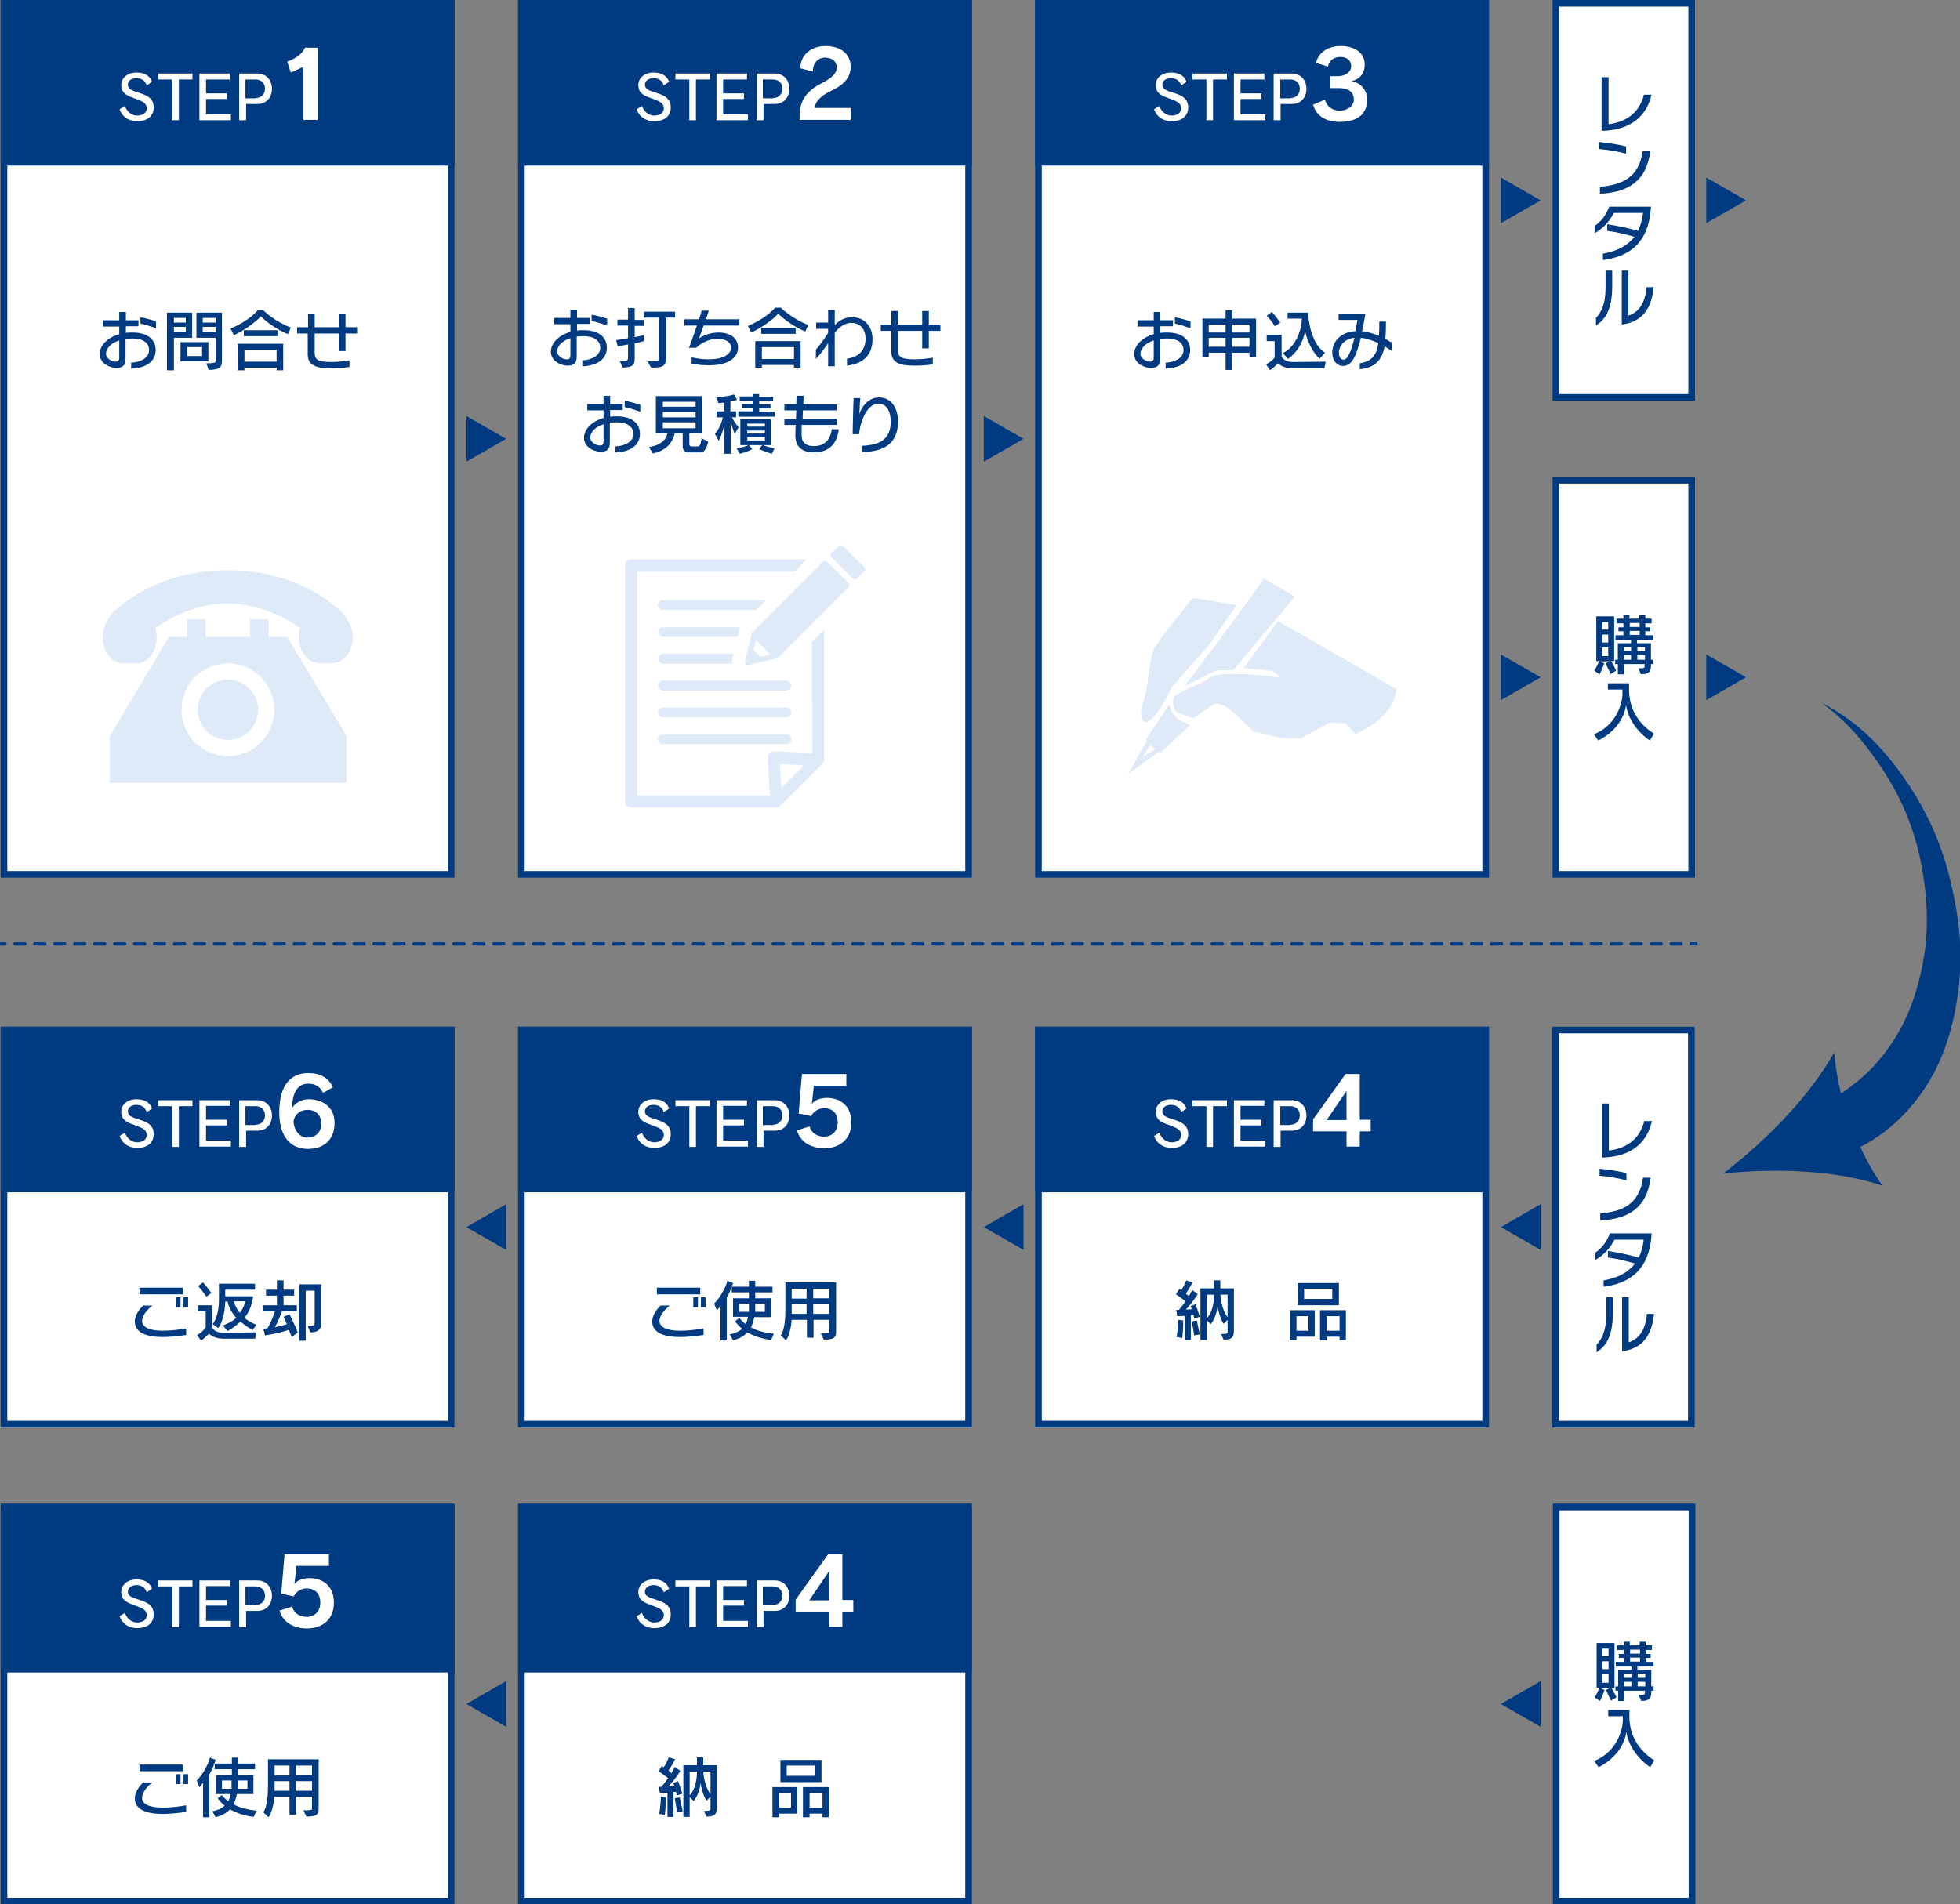<?xml version="1.0" encoding="utf-8"?>
<!-- Generator: Adobe Illustrator 24.1.2, SVG Export Plug-In . SVG Version: 6.00 Build 0)  -->
<svg version="1.1" id="レイヤー_1" xmlns="http://www.w3.org/2000/svg" xmlns:xlink="http://www.w3.org/1999/xlink" x="0px"
	 y="0px" width="591.7px" height="575px" viewBox="0 0 591.7 575" style="enable-background:new 0 0 591.7 575;"
	 xml:space="preserve">
<rect x="0" y="0" width="591.7" height="575" fill="#808080" stroke="none"/>
<style type="text/css">
	.st0{fill:none;}
	.st1{fill:#003B82;}
	.st2{fill:#FFFFFF;}
	.st3{enable-background:new    ;}
	.st4{fill:#DEEAF7;}
	.st5{fill:none;stroke:#003B82;stroke-linecap:round;stroke-linejoin:round;}
	.st6{fill:none;stroke:#003B82;stroke-linecap:round;stroke-linejoin:round;stroke-dasharray:3.012,3.012;}
	.st7{fill-rule:evenodd;clip-rule:evenodd;fill:#003B82;}
</style>
<rect x="-585" y="-4290" class="st0" width="1400" height="4929.4"/>
<g>
	<g>
		<polygon class="st1" points="152.8,132.5 140.8,125.6 140.8,139.4 		"/>
	</g>
	<g>
		<polygon class="st1" points="309,132.5 297,125.6 297,139.4 		"/>
	</g>
	<g>
		<polygon class="st1" points="465.1,60.5 453.1,53.6 453.1,67.4 		"/>
	</g>
	<g>
		<polygon class="st1" points="465.1,204.5 453.1,197.6 453.1,211.4 		"/>
	</g>
	<g>
		<polygon class="st1" points="453.1,370.5 465.1,363.6 465.1,377.4 		"/>
	</g>
	<g>
		<polygon class="st1" points="453.1,514.5 465.1,507.6 465.1,521.4 		"/>
	</g>
	<g>
		<polygon class="st1" points="527.1,60.5 515.1,53.6 515.1,67.4 		"/>
	</g>
	<g>
		<polygon class="st1" points="527.1,204.5 515.1,197.6 515.1,211.4 		"/>
	</g>
	<g>
		<rect x="469.7" y="1" class="st2" width="41" height="119"/>
		<path class="st1" d="M509.7,2v117h-39V2H509.7 M511.7,0h-43v121h43V0L511.7,0z"/>
	</g>
	<g>
		<rect x="469.7" y="145" class="st2" width="41" height="119"/>
		<path class="st1" d="M509.7,146v117h-39V146H509.7 M511.7,144h-43v121h43V144L511.7,144z"/>
	</g>
	<g class="st3">
		<path class="st1" d="M498.6,28.5c-1.4,6.1-5.7,10.6-14.5,11h-0.6V23.3h2.1v14.2c5.6-0.7,9.3-3.6,10.7-8.9H498.6z"/>
		<path class="st1" d="M490.9,46.4c-2.6-0.7-5.6-1.2-8.1-1.4v-2.1c2.5,0.2,5.6,0.7,8.1,1.3V46.4z M498.2,45.6
			c-1.1,9.1-6.7,12.5-15.2,12.9v-2.1c6.8-0.6,11.8-2.8,12.9-10.8H498.2z"/>
		<path class="st1" d="M483.9,76.6c4.6-0.8,7.6-2.6,9.5-5.1c-2.8-0.8-5.7-1.5-8.2-1.8v-2c3.1,0.5,6.2,1.1,9.3,2
			c0.8-1.6,1.3-3.4,1.5-5.4h-8.8c-1.2,2.4-3.3,4.8-5.8,6.1v-2.2c1.8-1.1,3.5-3.3,4.4-5.8h12.6v0.2c-0.5,8.1-4,14.6-14.5,15.9V76.6z"
			/>
		<path class="st1" d="M481.9,95.9c1.2-1.4,2.8-3.4,2.8-9.3v-4.9h2v4.8c0,7.3-2.3,10.1-4.9,11.8V95.9z M489.6,81.7h2v13.6
			c3.4-1.1,5.1-4.2,5.5-8.6h2.1c-0.6,6.6-3.5,10.5-9.6,11.3V81.7z"/>
	</g>
	<g class="st3">
		<path class="st1" d="M486.2,203.5c-0.7-1.7-1.5-3.2-1.5-3.2l1.2-0.6H483l1.3,0.6c0,0-0.7,2-1.4,3.3l-1.6-1.1
			c0.7-1.1,1.3-2.4,1.4-2.9h-0.8v-13.5h5.4v13.5h-1c0.3,0.4,0.9,1.4,1.6,2.9L486.2,203.5z M485.5,187.8h-1.9v2.3h1.9V187.8z
			 M485.5,191.6h-1.9v2.4h1.9V191.6z M485.5,195.5h-1.9v2.6h1.9V195.5z M498.4,200.5v0.6c0,2.4-1.5,2.4-3,2.5l-0.8-1.8h0.4
			c1.4,0,1.5-0.2,1.5-0.7v-0.6h-6.3v3.1h-1.8v-3.1h-0.8v-1.3h0.8v-5h4v-1h-4.7v-1.4h2.4v-1.2h-1.5v-1.2h1.5v-1.2H488v-1.4h2.1v-1.1
			h1.8v1.1h3v-1.1h1.8v1.1h1.9v1.4h-1.9v1.2h1.5v1.2h-1.5v1.2h2.4v1.4h-4.9v1h4.2v5h0.7v1.3H498.4z M492.4,195.4h-2.2v1.2h2.2V195.4
			z M492.4,197.8h-2.2v1.4h2.2V197.8z M495,188.1h-3v1.2h3V188.1z M495,190.5h-3v1.2h3V190.5z M496.6,195.4h-2.3v1.2h2.3V195.4z
			 M496.6,197.8h-2.3v1.4h2.3V197.8z"/>
		<path class="st1" d="M498.1,223.6c-3.5-2.3-6.7-6.5-7.2-10.7c-0.6,4.2-3.6,8.3-8.4,10.7l-1.3-1.9c7-2.8,8.6-9.7,8.6-12.2v-1.3
			h-4.4v-1.9h6.4v2.1c0,4.8,2.2,9.8,7.5,13.1L498.1,223.6z"/>
	</g>
	<g>
		<rect x="157.4" y="1" class="st2" width="135" height="263"/>
		<path class="st1" d="M291.4,2v261h-133V2H291.4 M293.4,0h-137v265h137V0L293.4,0z"/>
	</g>
	<g>
		<rect x="156.8" y="0.4" class="st1" width="136.1" height="49.1"/>
		<path class="st1" d="M292.5,0.9v48.3H157.2V0.9H292.5 M293.4,0h-137v50h137V0L293.4,0z"/>
	</g>
	<g>
		<g class="st3">
			<path class="st2" d="M195.9,29.4c-2.2-0.8-3.2-1.8-3.2-3.7c0-2.1,1.8-3.8,4.6-3.8c2.4,0,4,0.9,4.7,2.8l-1.6,1.1
				c-0.5-1.5-1.6-2.2-3.1-2.2c-1.7,0-2.6,0.9-2.6,2c0,0.9,0.6,1.5,2.1,2l2.1,0.7c2.3,0.8,3.6,1.9,3.6,4.1c0,2.6-1.8,4.2-5,4.2
				c-2.7,0-4.6-1.5-5.3-3.6l1.6-1c0.6,1.7,2,2.9,3.7,2.9c1.8,0,2.9-0.9,2.9-2.2c0-1.2-0.8-1.9-2.4-2.5L195.9,29.4z"/>
			<path class="st2" d="M208.1,36.2V24h-4.2v-1.8h10.4V24h-4.2v12.3H208.1z"/>
			<path class="st2" d="M216.3,36.2v-14h9.2V24h-7.2v4.2h6.3v1.7h-6.3v4.6h7.5v1.8H216.3z"/>
			<path class="st2" d="M228.4,36.2v-14h5.5c2.6,0,4.4,1.9,4.4,4.6s-1.7,4.6-4.4,4.6h-3.4v4.9H228.4z M233.4,29.6
				c1.5,0,2.8-1,2.8-2.8c0-1.8-1.2-2.8-2.9-2.8h-3v5.7H233.4z"/>
		</g>
		<g class="st3">
			<path class="st2" d="M241.4,36.2V34c0.3-4.3,3-7.1,6.7-8.9c3.3-1.7,4.5-3.1,4.5-4.7c0-1.8-1.3-3-3.6-3c-2,0-3.6,1.6-3.6,4.2
				l-3.8-1c0.1-4.1,3.3-6.7,7.6-6.7c4.8,0,7.6,2.6,7.6,6.2c0,3.1-1.7,5.4-6.2,7.5c-2.6,1.2-4.6,3.1-4.6,5h10.8v3.6H241.4z"/>
		</g>
	</g>
	<g>
		<g class="st3">
			<path class="st1" d="M175.8,108.8c2.6-0.1,5.4-1.3,5.4-3.8c0-2.2-1.9-3.5-5-3.5c-0.7,0-1.4,0.1-2.1,0.1v6.1
				c0,2.1-1.1,2.7-2.7,2.7c-2,0-5.1-1.3-5.1-4.2c0-2.4,2.1-4.9,5.9-6v-2.3h-4.9V96h4.9v-2.5h2V96h3.8v1.8h-3.8v2
				c0.6-0.1,1.3-0.1,2-0.1c4.9,0,7,2.4,7,5.3c0,3.7-3.4,5.5-7.4,5.6V108.8z M172.2,102.1c-2.5,0.8-4,2.4-4,4c0,1.5,1.8,2.4,2.9,2.4
				c0.5,0,1.1-0.1,1.1-1.2V102.1z M183.3,98.3c-1.4-0.5-3.3-1.1-4.7-1.4V95c1.6,0.3,3.4,0.8,4.7,1.2V98.3z"/>
			<path class="st1" d="M187.1,109c2.3,0,2.5-0.1,2.5-1.1V104c-1,0.2-2,0.4-3.1,0.6l-0.5-1.9c1.3-0.2,2.5-0.3,3.6-0.6v-3.8h-3.2
				v-1.8h3.2V93h2v3.6h2.8v1.8h-2.8v3.4c1.7-0.3,2.7-0.6,2.7-0.6v1.8c0,0-0.9,0.3-2.7,0.7v4.2c0,2.2-0.2,2.9-3.6,3.1L187.1,109z
				 M196.5,110.9l-1-1.8c3,0,3.4-0.1,3.4-0.7V95.9h-4.6v-1.8h9.5v1.8H201v12.6c0,2.1-1.1,2.5-4.2,2.5H196.5z"/>
			<path class="st1" d="M212.5,98.1c-0.7,1.9-1.3,3.7-1.5,4.1c1.3-0.9,3.4-1.8,5.9-1.8c3.7,0,5.9,1.8,5.9,4.5c0,3.5-3.5,5.4-8.7,5.4
				c-2,0-3.9-0.2-5.3-0.5v-1.9c1.5,0.3,3.1,0.6,5.2,0.6c3.7,0,6.7-1.2,6.7-3.6c0-1.5-1.5-2.6-4.1-2.6c-2.4,0-4.9,1.2-6.4,2.7H208
				c0.5-1.2,1.5-4.1,2.4-6.7h-3.8v-1.9h4.4c0.4-1.1,0.7-2.1,0.8-2.6h2.2l-0.9,2.6h10.1v1.9H212.5z"/>
			<path class="st1" d="M243.1,100.1c-3.7-1.5-7-4.2-8.2-5.4c-0.8,1.1-4.5,4.1-8.1,5.7l-1-2c5.8-2.4,8.2-5.5,8.2-5.5h1.7
				c0,0,3.4,3.4,8.3,5.2L243.1,100.1z M239.7,111v-0.8H230v0.8h-2v-8h13.7v8H239.7z M229.8,100.8V99h10.4v1.8H229.8z M239.7,104.8
				H230v3.6h9.7V104.8z"/>
			<path class="st1" d="M255.7,108.3c2.6-0.3,5.6-1.8,5.6-6.1c0-2.5-1.4-4.7-4.3-4.7c-2.1,0-3.8,1.4-5,3v10.1h-2v-7
				c-0.9,1.4-2.4,3.4-3.7,4.8v-2.8c1.1-1.3,2.5-3.1,3.7-5.1v-1.2h-3.6v-1.9h3.6v-3.8h2v4.6c0.9-1.1,2.7-2.4,5.2-2.4
				c4.3,0,6.2,3.3,6.2,6.6c0,5.7-4,7.6-7.7,8V108.3z"/>
			<path class="st1" d="M281.6,110c-1.7,0.3-3.4,0.4-5.7,0.4c-4.8,0-6.8-1.2-6.8-4.2v-6.3h-3.2v-1.9h3.2v-4.1h2v4.1h7.3v-4.1h2v4.1
				h3.5v1.9h-3.5v5.3h-2v-5.3h-7.3v5.8c0,2,0.8,2.8,4.9,2.8c2,0,3.9-0.2,5.6-0.5V110z"/>
		</g>
		<g class="st3">
			<path class="st1" d="M185.8,134.8c2.6-0.1,5.4-1.3,5.4-3.8c0-2.2-1.9-3.5-5-3.5c-0.7,0-1.4,0.1-2.1,0.1v6.1
				c0,2.1-1.1,2.7-2.7,2.7c-2,0-5.1-1.3-5.1-4.2c0-2.4,2.1-4.9,5.9-6v-2.3h-4.9V122h4.9v-2.5h2v2.5h3.8v1.8h-3.8v2
				c0.6-0.1,1.3-0.1,2-0.1c4.9,0,7,2.4,7,5.3c0,3.7-3.4,5.5-7.4,5.6V134.8z M182.2,128.1c-2.5,0.8-4,2.4-4,4c0,1.5,1.8,2.4,2.9,2.4
				c0.5,0,1.1-0.1,1.1-1.2V128.1z M193.3,124.3c-1.4-0.5-3.3-1.1-4.7-1.4V121c1.6,0.3,3.4,0.8,4.7,1.2V124.3z"/>
			<path class="st1" d="M207.9,136.6c0,0-1.8,0-1.8-1.8v-4h-2.4c-0.2,0.9-1.1,5-6.6,6.1l-1.2-1.9c4.3-0.7,5.3-2.8,5.6-4.2H198v-11.2
				H212v11.2h-3.9v3.3c0,0.6,0.6,0.7,0.7,0.7h1.6c0.6,0,1.1,0,1.4-2.5l2,1.1c-0.8,3.2-1.7,3.2-2.7,3.2H207.9z M210,121.3h-9.9v1.5
				h9.9V121.3z M210,124.4h-9.9v1.6h9.9V124.4z M210,127.5h-9.9v1.8h9.9V127.5z"/>
			<path class="st1" d="M218.7,137v-8.8c-0.3,1.3-0.9,3.2-1.7,4.9l-1.2-2.1c1.9-2.1,2.4-5,2.4-5h-1.9v-1.8h2.4v-2.7
				c-0.6,0.1-1.2,0.2-1.8,0.2l-0.7-1.7c3.8-0.3,5.4-0.9,5.4-0.9l0.9,1.6c0,0-1.1,0.4-2,0.5v3h1.7v1.8H221c0.9,1.9,2,3,2,3l-1.2,2
				c0,0-0.7-1.8-1.2-3.5v9.5H218.7z M233,137c-1.9-0.5-3.8-1.4-3.8-1.4l0.9-1.2h-4l1,1.2c0,0-1.5,0.9-3.8,1.4l-0.9-1.6
				c1.6-0.3,3.1-0.7,3.5-1h-2.4v-7.8h9.2v7.8h-2.3c0.5,0.3,2,0.7,3.4,1L233,137z M222.9,125.7v-1.5h4.3v-1h-3.2V122h3.2v-0.9h-3.9
				v-1.4h3.9V119h2v0.8h4.2v1.4h-4.2v0.9h3.4v1.2h-3.4v1h4.7v1.5H222.9z M230.9,127.9h-5.3v0.9h5.3V127.9z M230.9,130h-5.3v0.9h5.3
				V130z M230.9,132h-5.3v1h5.3V132z"/>
			<path class="st1" d="M242,128.4c0,1,0,2,0,2.6v0.4c0,2.7,1.9,3.3,3.7,3.3c3.7,0,5.1-2.5,5.4-5.1h2.1c-0.3,3.4-2.2,7-7.5,7
				c-3,0-5.6-1.3-5.6-5.1v-0.3l0.1-2.9h-3.4v-1.8h3.5l0.1-2.6h-3.6v-1.8h3.6c0-1.5,0.1-2.6,0.1-2.6h2.1c0,0,0,1.1-0.1,2.6h10.1v1.8
				h-10.2l-0.1,2.6h10.3v1.8H242z"/>
			<path class="st1" d="M260.1,134.6c5.6-0.2,8.8-2,8.8-7.3c0-2.4-0.8-5.4-3.7-5.4c-3.2,0-5.3,4.5-5.9,9.2h-1.9
				c0.1-3,0.1-7.2,0.3-10.9h2c-0.1,1.2-0.2,3.4-0.3,4.9c0.3-1.2,2.1-5.1,6-5.1c3.7,0,5.7,3.3,5.7,7.2c0,6.2-3.5,9.2-11,9.3V134.6z"
				/>
		</g>
	</g>
	<g>
		<path class="st4" d="M237.4,213.6h-37.3c-0.8,0-1.5,0.7-1.5,1.5s0.7,1.5,1.5,1.5h37.3c0.8,0,1.5-0.7,1.5-1.5
			C238.9,214.2,238.2,213.6,237.4,213.6z"/>
		<path class="st4" d="M245.2,227.4l-11.5-0.6c-0.5,0-1,0.2-1.4,0.5c-0.4,0.4-0.6,0.9-0.5,1.4l0.6,11.5h-40v-67.6h47.4l3.7-3.7h-53
			c-0.5,0-1,0.2-1.3,0.5s-0.5,0.8-0.5,1.3V242c0,0.5,0.2,1,0.5,1.3s0.8,0.5,1.3,0.5h43.8c0.2,0,0.5-0.1,0.7-0.1
			c0.1,0,0.2-0.1,0.3-0.2c0.1-0.1,0.2-0.1,0.3-0.2l12.7-12.7c0.1-0.1,0.1-0.2,0.2-0.3c0.1-0.1,0.1-0.2,0.2-0.3
			c0.1-0.2,0.1-0.5,0.1-0.7v-39.2l-3.7,3.7L245.2,227.4L245.2,227.4z M235.9,237.9l-0.4-7.2l7.2,0.4L235.9,237.9z"/>
		<path class="st4" d="M231.2,181.2h-31.1c-0.8,0-1.5,0.7-1.5,1.5s0.7,1.5,1.5,1.5h28.1L231.2,181.2z"/>
		<path class="st4" d="M198.7,190.8c0,0.8,0.7,1.5,1.5,1.5h22.5l0.4-1.8l0.1-0.4V190v-0.1v-0.1c0.1-0.2,0.1-0.3,0.2-0.4H200
			C199.3,189.3,198.7,190,198.7,190.8z"/>
		<path class="st4" d="M221.1,199l0.4-1.6h-21.3c-0.8,0-1.5,0.7-1.5,1.5s0.7,1.5,1.5,1.5H221c0-0.1,0-0.2,0-0.3
			C221,199.7,221,199.3,221.1,199L221.1,199z"/>
		<path class="st4" d="M237.4,221.7h-37.3c-0.8,0-1.5,0.7-1.5,1.5s0.7,1.5,1.5,1.5h37.3c0.8,0,1.5-0.7,1.5-1.5
			C238.9,222.3,238.2,221.7,237.4,221.7z"/>
		<path class="st4" d="M237.4,205.5h-37.3c-0.8,0-1.5,0.7-1.5,1.5s0.7,1.5,1.5,1.5h37.3c0.8,0,1.5-0.7,1.5-1.5
			S238.2,205.5,237.4,205.5z"/>
		<path class="st4" d="M249.6,169.6c-0.3-0.3-0.9-0.3-1.2,0l-21.3,21.3l0,0l-0.2,0.2v0.1v0.1l-2,8.5c-0.1,0.3,0,0.6,0.2,0.8
			s0.5,0.3,0.8,0.2l8.5-2h0.1h0.1l0.3-0.2l0,0l21.3-21.3c0.2-0.2,0.3-0.4,0.3-0.6c0-0.2-0.1-0.4-0.3-0.6L249.6,169.6z M229.6,198.3
			l-2.1-2.1l0.7-2.9l4.3,4.3L229.6,198.3z"/>
		<path class="st4" d="M261,171.3l-6.5-6.5c-0.3-0.3-0.9-0.3-1.2,0L251,167c-0.2,0.2-0.3,0.4-0.3,0.6c0,0.2,0.1,0.4,0.3,0.6l6.5,6.5
			c0.3,0.3,0.9,0.3,1.2,0l2.2-2.2c0.2-0.2,0.3-0.4,0.3-0.6S261.1,171.5,261,171.3z"/>
	</g>
	<g>
		<rect x="313.5" y="1" class="st2" width="135" height="263"/>
		<path class="st1" d="M447.5,2v261h-133V2H447.5 M449.5,0h-137v265h137V0L449.5,0z"/>
	</g>
	<g>
		<rect x="313" y="0.4" class="st1" width="136.1" height="49.1"/>
		<path class="st1" d="M448.7,0.9v48.3H313.4V0.9H448.7 M449.5,0h-137v50h137V0L449.5,0z"/>
	</g>
	<g>
		<g class="st3">
			<path class="st2" d="M352.1,29.4c-2.2-0.8-3.2-1.8-3.2-3.7c0-2.1,1.8-3.8,4.6-3.8c2.4,0,4,0.9,4.7,2.8l-1.6,1.1
				c-0.5-1.5-1.6-2.2-3.1-2.2c-1.7,0-2.6,0.9-2.6,2c0,0.9,0.6,1.5,2.1,2l2.1,0.7c2.3,0.8,3.6,1.9,3.6,4.1c0,2.6-1.8,4.2-5,4.2
				c-2.7,0-4.6-1.5-5.3-3.6l1.6-1c0.6,1.7,2,2.9,3.7,2.9c1.8,0,2.9-0.9,2.9-2.2c0-1.2-0.8-1.9-2.4-2.5L352.1,29.4z"/>
			<path class="st2" d="M364.2,36.2V24h-4.2v-1.8h10.4V24h-4.2v12.3H364.2z"/>
			<path class="st2" d="M372.5,36.2v-14h9.2V24h-7.2v4.2h6.3v1.7h-6.3v4.6h7.5v1.8H372.5z"/>
			<path class="st2" d="M384.5,36.2v-14h5.5c2.6,0,4.4,1.9,4.4,4.6s-1.7,4.6-4.4,4.6h-3.4v4.9H384.5z M389.6,29.6
				c1.5,0,2.8-1,2.8-2.8c0-1.8-1.2-2.8-2.9-2.8h-3v5.7H389.6z"/>
		</g>
		<g class="st3">
			<path class="st2" d="M401.5,26.6V23h2.4c2.2,0,4-1.2,4-3c0-1.8-1.3-2.8-3.2-2.8c-2.2,0-3.5,1.2-3.8,2.9l-3.6-1.1
				c0.6-2.7,3-5.1,7.5-5.1c4.5,0,7.2,2.3,7.2,5.6c0,2.7-1.6,4.5-4,5c2.4,0.4,4.7,2.2,4.7,5.7c0,4.1-2.7,6.6-8.3,6.6
				c-4.4,0-7.1-2-8-5.2l3.6-1.5c0.5,2.1,2.3,3.3,4.4,3.3c2.3,0,4.3-1.3,4.3-3.3c0-2.2-1.5-3.5-4.4-3.5H401.5z"/>
		</g>
	</g>
	<g>
		<g class="st3">
			<path class="st1" d="M351.9,109.5c2.6-0.1,5.4-1.3,5.4-3.8c0-2.2-1.9-3.5-5-3.5c-0.7,0-1.4,0.1-2.1,0.1v6.1
				c0,2.1-1.1,2.7-2.7,2.7c-2,0-5.1-1.3-5.1-4.2c0-2.4,2.1-4.9,5.9-6v-2.3h-4.9v-1.9h4.9v-2.5h2v2.5h3.8v1.8h-3.8v2
				c0.6-0.1,1.3-0.1,2-0.1c4.9,0,7,2.4,7,5.3c0,3.7-3.4,5.5-7.4,5.6V109.5z M348.3,102.8c-2.5,0.8-4,2.4-4,4c0,1.5,1.8,2.4,2.9,2.4
				c0.5,0,1.1-0.1,1.1-1.2V102.8z M359.4,99.1c-1.4-0.5-3.3-1.1-4.7-1.4v-1.9c1.6,0.3,3.4,0.8,4.7,1.2V99.1z"/>
			<path class="st1" d="M377.2,107.8v-1.3h-5.2v5.2h-2v-5.2h-5.1v1.3H363V96.2h7v-2.5h2v2.5h7.2v11.6H377.2z M370,98h-5.1v2.4h5.1
				V98z M370,102h-5.1v2.7h5.1V102z M377.2,98h-5.2v2.4h5.2V98z M377.2,102h-5.2v2.7h5.2V102z"/>
			<path class="st1" d="M390.2,111.2c-2,0-3.4-0.6-4.4-1.5c-0.5,0.5-1.3,1.3-2.4,2.1l-1.2-1.8c2.2-1.2,2.6-2.1,2.6-2.1V103h-2.4
				v-1.9h4.5v6.6c0.7,1,1.5,1.6,3.6,1.6l9.7-0.1l-0.4,2H390.2z M384.9,98.5c0,0-1.2-1.8-2.5-3.2l1.6-1.1c1.3,1.5,2.5,3.2,2.5,3.2
				L384.9,98.5z M398.4,108.3c-2.3-1.9-3.9-5.9-4.4-8.3c-0.6,3.5-2.7,6.7-5.2,8.4l-1.5-1.8c4.3-2.1,5.7-7.7,5.7-10.2v-0.2h-4.3v-1.8
				h6.2c0,0,0.2,8.9,5.1,12.1L398.4,108.3z"/>
			<path class="st1" d="M420.2,106c-0.6-0.4-1.3-0.9-2.2-1.4c-0.8,4-2.7,6.4-7.5,6.9v-1.8c3.7-0.6,5.1-2.5,5.6-6.1
				c-1.6-0.7-3.3-1.4-5.3-1.6l-0.2,0.9c-1.2,4.3-2.3,7.6-5.2,7.6c-1.5,0-3.2-1.3-3.2-4.1c0-3.3,2.6-6.2,7-6.4
				c0.2-1.1,0.4-2.2,0.6-3.4h-5.7v-1.9h8.1c-0.3,1.7-0.6,3.6-1,5.3c1.9,0.2,3.6,0.8,5.1,1.4c0.1-1.3,0.1-2.7,0.1-4.3h2
				c0,1.9,0,3.7-0.2,5.2c0.8,0.5,1.5,0.9,1.9,1.1V106z M404.2,106.5c0,1.4,0.7,2.1,1.4,2.1c1.1,0,2.1-1.8,3.3-6.6
				C406,102.2,404.2,104.4,404.2,106.5z"/>
		</g>
	</g>
	<path class="st4" d="M385.8,187.5l-10.3,14.2l8.7,0.9l2.6,2c0,0-17.9-2.5-21.6,0s-5.9,2.9-5.9,2.9l-4.9,2.7c0,0-1.2,4.2,1.5,5.1
		c2.7,1,4.4,1.7,4.4,1.7s5.6-4.2,6.4-4.4c0.7-0.2,2.7,0,5.4,2.2l6.4,6.1l8.6,2h5.6l8.8-4.7l4.7,0.2l2.9,3.2c0,0,11.5-4.2,12.5-13.5
		L385.8,187.5z M357.6,207.1c0,0,4.4-2.2,5.1-2.5c0.7-0.2,3.9-2.2,4.9-2.2s4.7,0,4.7,0l18.6-22.3l-9.3-5.4l-13,17.9L357.6,207.1z
		 M353.7,214.9l-0.7-2.2l-1,1.5l-6.1,9.1l0.3,0.4l-5.7,10.1l9.4-6.9l0.6,0.3l8.8-8.3l-3.7-1.7L353.7,214.9z M344.9,228.6l2.4-3.7
		l0.8,1l0.6,0.3L344.9,228.6z M347.6,217.1c3.2-2.9,6.1-9.6,6.1-9.6l11.5-13l8.1-11.8l-13.2-2.2c0,0-9.8,12-11.5,15
		c-1.7,2.9-2,12.7-3.4,16.2C343.7,215.2,344.4,220.1,347.6,217.1z"/>
	<g>
		<rect x="1.2" y="1" class="st2" width="135" height="263"/>
		<path class="st1" d="M135.2,2v261H2.2V2H135.2 M137.2,0H0.2v265h137V0L137.2,0z"/>
	</g>
	<g>
		<rect x="0.6" y="0.4" class="st1" width="136.1" height="49.1"/>
		<path class="st1" d="M136.3,0.9v48.3H1.1V0.9H136.3 M137.2,0H0.2v50h137V0L137.2,0z"/>
	</g>
	<g>
		<g class="st3">
			<path class="st1" d="M39.6,109.5c2.6-0.1,5.4-1.3,5.4-3.8c0-2.2-1.9-3.5-5-3.5c-0.7,0-1.4,0.1-2.1,0.1v6.1c0,2.1-1.1,2.7-2.7,2.7
				c-2,0-5.1-1.3-5.1-4.2c0-2.4,2.1-4.9,5.9-6v-2.3h-4.9v-1.9H36v-2.5h2v2.5h3.8v1.8H38v2c0.6-0.1,1.3-0.1,2-0.1c4.9,0,7,2.4,7,5.3
				c0,3.7-3.4,5.5-7.4,5.6V109.5z M36,102.8c-2.5,0.8-4,2.4-4,4c0,1.5,1.8,2.4,2.9,2.4c0.5,0,1.1-0.1,1.1-1.2V102.8z M47.1,99.1
				c-1.4-0.5-3.3-1.1-4.7-1.4v-1.9c1.6,0.3,3.4,0.8,4.7,1.2V99.1z"/>
			<path class="st1" d="M50.4,111.8V94.4H58v7.6h-5.5v9.8H50.4z M56.1,96h-3.6v1.4h3.6V96z M56.1,98.7h-3.6v1.6h3.6V98.7z
				 M54.5,109.1v-5.8h8.4v5.8H54.5z M61,104.8h-4.5v2.7H61V104.8z M62.3,109.7c2.7,0,2.8-0.2,2.8-0.9V102h-5.8v-7.6H67v14.2
				c0,2.3-0.4,3-4,3.1L62.3,109.7z M65.1,96h-3.9v1.4h3.9V96z M65.1,98.7h-3.9v1.6h3.9V98.7z"/>
			<path class="st1" d="M86.9,100.9c-3.7-1.5-7-4.2-8.2-5.4c-0.8,1.1-4.5,4.1-8.1,5.7l-1-2c5.8-2.4,8.2-5.5,8.2-5.5h1.7
				c0,0,3.4,3.4,8.3,5.2L86.9,100.9z M83.5,111.8v-0.8h-9.7v0.8h-2v-8h13.7v8H83.5z M73.6,101.5v-1.8h10.4v1.8H73.6z M83.5,105.6
				h-9.7v3.6h9.7V105.6z"/>
			<path class="st1" d="M105.4,110.8c-1.7,0.3-3.4,0.4-5.7,0.4c-4.8,0-6.8-1.2-6.8-4.2v-6.3h-3.2v-1.9H93v-4.1h2v4.1h7.3v-4.1h2v4.1
				h3.5v1.9h-3.5v5.3h-2v-5.3h-7.3v5.8c0,2,0.8,2.8,4.9,2.8c2,0,3.9-0.2,5.6-0.5V110.8z"/>
		</g>
	</g>
	<g>
		<g class="st3">
			<path class="st2" d="M39.8,29.4c-2.2-0.8-3.2-1.8-3.2-3.7c0-2.1,1.8-3.8,4.6-3.8c2.4,0,4,0.9,4.7,2.8l-1.6,1.1
				c-0.5-1.5-1.6-2.2-3.1-2.2c-1.7,0-2.6,0.9-2.6,2c0,0.9,0.6,1.5,2.1,2l2.1,0.7c2.3,0.8,3.6,1.9,3.6,4.1c0,2.6-1.8,4.2-5,4.2
				c-2.7,0-4.6-1.5-5.3-3.6l1.6-1c0.6,1.7,2,2.9,3.7,2.9c1.8,0,2.9-0.9,2.9-2.2c0-1.2-0.8-1.9-2.4-2.5L39.8,29.4z"/>
			<path class="st2" d="M51.9,36.2V24h-4.2v-1.8h10.4V24H54v12.3H51.9z"/>
			<path class="st2" d="M60.2,36.2v-14h9.2V24h-7.2v4.2h6.3v1.7h-6.3v4.6h7.5v1.8H60.2z"/>
			<path class="st2" d="M72.2,36.2v-14h5.5c2.6,0,4.4,1.9,4.4,4.6s-1.7,4.6-4.4,4.6h-3.4v4.9H72.2z M77.2,29.6c1.5,0,2.8-1,2.8-2.8
				c0-1.8-1.2-2.8-2.9-2.8h-3v5.7H77.2z"/>
		</g>
		<g class="st3">
			<path class="st2" d="M91.6,36.2v-16l-3.8,1.7l-1.1-3.3c2.6-0.9,4.5-2.3,5.4-4.2h3.8v21.8H91.6z"/>
		</g>
	</g>
	<g>
		<path class="st4" d="M104.7,186.9c-0.5-0.9-1.1-1.7-2-2.5c-17.8-16.4-50.4-16.3-68.1,0.1c-1.1,1-1.8,2.1-2.3,3.2
			c-0.8,1.3-1.3,3-1.3,4.8c0,4.3,2.8,7.8,6.1,7.8h4.1c3.4,0,6.1-3.5,6.1-7.8c0-1-0.2-2-0.4-2.9c6-4.2,13.7-7.3,21.3-7.4
			c8-0.1,16.1,3,22.4,7.4c-0.3,0.9-0.4,1.8-0.4,2.8c0,4.3,2.7,7.8,6.1,7.8h4.1c3.4,0,6.1-3.5,6.1-7.8
			C106.4,190.3,105.8,188.3,104.7,186.9z"/>
		<path class="st4" d="M81.1,192.3V187h-5.6v5.3H62.1V187h-5.6v5.3H51l-17.9,30v14.1h71.5v-14.2l-17.9-29.9L81.1,192.3L81.1,192.3z
			 M68.8,228.3c-7.7,0-14-6.2-14-14c0-7.7,6.2-14,14-14c7.7,0,14,6.2,14,14C82.8,222,76.6,228.3,68.8,228.3z"/>
		<circle class="st4" cx="68.8" cy="214.3" r="9.1"/>
	</g>
	<g>
		<rect x="313.5" y="311" class="st2" width="135" height="119"/>
		<path class="st1" d="M447.5,312v117h-133V312H447.5 M449.5,310h-137v121h137V310L449.5,310z"/>
	</g>
	<g>
		<rect x="157.4" y="311" class="st2" width="135" height="119"/>
		<path class="st1" d="M291.4,312v117h-133V312H291.4 M293.4,310h-137v121h137V310L293.4,310z"/>
	</g>
	<g>
		<rect x="157.4" y="455" class="st2" width="135" height="119"/>
		<path class="st1" d="M291.4,456v117h-133V456H291.4 M293.4,454h-137v121h137V454L293.4,454z"/>
	</g>
	<g>
		<rect x="1.2" y="311" class="st2" width="135" height="119"/>
		<path class="st1" d="M135.2,312v117H2.2V312H135.2 M137.2,310H0.2v121h137V310L137.2,310z"/>
	</g>
	<g>
		<rect x="1.2" y="455" class="st2" width="135" height="119"/>
		<path class="st1" d="M135.2,456v117H2.2V456H135.2 M137.2,454H0.2v121h137V454L137.2,454z"/>
	</g>
	<g>
		<polygon class="st1" points="140.8,370.5 152.8,363.6 152.8,377.4 		"/>
	</g>
	<g>
		<polygon class="st1" points="297,370.5 309,363.6 309,377.4 		"/>
	</g>
	<g>
		<polygon class="st1" points="140.8,514.5 152.8,507.6 152.8,521.4 		"/>
	</g>
	<g>
		<g>
			<rect x="469.6" y="311" class="st2" width="41" height="119"/>
			<path class="st1" d="M509.6,312v117h-39V312H509.6 M511.6,310h-43v121h43V310L511.6,310z"/>
		</g>
		<g>
			<rect x="469.8" y="455" class="st2" width="41" height="119"/>
			<path class="st1" d="M509.8,456v117h-39V456H509.8 M511.8,454h-43v121h43V454L511.8,454z"/>
		</g>
		<g class="st3">
			<path class="st1" d="M498.7,338.5c-1.4,6.1-5.7,10.6-14.5,11h-0.6v-16.3h2.1v14.2c5.6-0.7,9.3-3.6,10.7-8.9H498.7z"/>
			<path class="st1" d="M491,356.4c-2.6-0.7-5.6-1.2-8.1-1.4v-2.1c2.5,0.2,5.6,0.7,8.1,1.3V356.4z M498.3,355.6
				c-1.1,9.1-6.7,12.5-15.2,12.9v-2.1c6.8-0.6,11.8-2.8,12.9-10.8H498.3z"/>
			<path class="st1" d="M484.1,386.6c4.6-0.8,7.6-2.6,9.5-5.1c-2.8-0.8-5.7-1.5-8.2-1.8v-2c3.1,0.5,6.2,1.1,9.3,2
				c0.8-1.6,1.3-3.4,1.5-5.4h-8.8c-1.2,2.4-3.3,4.8-5.8,6.1v-2.2c1.8-1.1,3.5-3.3,4.4-5.8h12.6v0.2c-0.5,8.1-4,14.6-14.5,15.9V386.6
				z"/>
			<path class="st1" d="M482.1,405.9c1.2-1.4,2.8-3.4,2.8-9.3v-4.9h2v4.8c0,7.3-2.3,10.1-4.9,11.8V405.9z M489.7,391.7h2v13.6
				c3.4-1.1,5.1-4.2,5.5-8.6h2.1c-0.6,6.6-3.5,10.5-9.6,11.3V391.7z"/>
		</g>
		<g class="st3">
			<path class="st1" d="M486.3,513.5c-0.7-1.7-1.5-3.2-1.5-3.2l1.2-0.6h-2.9l1.3,0.6c0,0-0.7,2-1.4,3.3l-1.6-1.1
				c0.7-1.1,1.3-2.4,1.4-2.9H482v-13.5h5.4v13.5h-1c0.3,0.4,0.9,1.4,1.6,2.9L486.3,513.5z M485.6,497.8h-1.9v2.3h1.9V497.8z
				 M485.6,501.6h-1.9v2.4h1.9V501.6z M485.6,505.5h-1.9v2.6h1.9V505.5z M498.5,510.5v0.6c0,2.4-1.5,2.4-3,2.5l-0.8-1.8h0.4
				c1.4,0,1.5-0.2,1.5-0.7v-0.6h-6.3v3.1h-1.8v-3.1h-0.8v-1.3h0.8v-5h4v-1h-4.7v-1.4h2.4v-1.2h-1.5v-1.2h1.5v-1.2h-2.1v-1.4h2.1
				v-1.1h1.8v1.1h3v-1.1h1.8v1.1h1.9v1.4h-1.9v1.2h1.5v1.2h-1.5v1.2h2.4v1.4h-4.9v1h4.2v5h0.7v1.3H498.5z M492.5,505.4h-2.2v1.2h2.2
				V505.4z M492.5,507.8h-2.2v1.4h2.2V507.8z M495.1,498.1h-3v1.2h3V498.1z M495.1,500.5h-3v1.2h3V500.5z M496.7,505.4h-2.3v1.2h2.3
				V505.4z M496.7,507.8h-2.3v1.4h2.3V507.8z"/>
			<path class="st1" d="M498.2,533.6c-3.5-2.3-6.7-6.5-7.2-10.7c-0.6,4.2-3.6,8.3-8.4,10.7l-1.3-1.9c7-2.8,8.6-9.7,8.6-12.2v-1.3
				h-4.4v-1.9h6.4v2.1c0,4.8,2.2,9.8,7.5,13.1L498.2,533.6z"/>
		</g>
	</g>
	<g>
		<rect x="0.6" y="310.4" class="st1" width="136.1" height="49.1"/>
		<path class="st1" d="M136.3,310.9v48.3H1.1v-48.3H136.3 M137.2,310H0.2v50h137V310L137.2,310z"/>
	</g>
	<g>
		<rect x="156.8" y="310.4" class="st1" width="136.1" height="49.1"/>
		<path class="st1" d="M292.5,310.9v48.3H157.2v-48.3H292.5 M293.4,310h-137v50h137V310L293.4,310z"/>
	</g>
	<g>
		<rect x="0.6" y="455.4" class="st1" width="136.1" height="49.1"/>
		<path class="st1" d="M136.3,455.9v48.3H1.1v-48.3H136.3 M137.2,455H0.2v50h137V455L137.2,455z"/>
	</g>
	<g>
		<rect x="156.8" y="455.4" class="st1" width="136.1" height="49.1"/>
		<path class="st1" d="M292.5,455.9v48.3H157.2v-48.3H292.5 M293.4,455h-137v50h137V455L293.4,455z"/>
	</g>
	<g>
		<rect x="313" y="310.4" class="st1" width="136.1" height="49.1"/>
		<path class="st1" d="M448.7,310.9v48.3H313.4v-48.3H448.7 M449.5,310h-137v50h137V310L449.5,310z"/>
	</g>
	<g>
		<g>
			<line class="st5" x1="0" y1="285" x2="1.5" y2="285"/>
			<line class="st6" x1="4.5" y1="285" x2="509" y2="285"/>
			<line class="st5" x1="510.5" y1="285" x2="512" y2="285"/>
		</g>
	</g>
	<g>
		<g class="st3">
			<path class="st2" d="M352.1,339.4c-2.2-0.8-3.2-1.8-3.2-3.7c0-2.1,1.8-3.8,4.6-3.8c2.4,0,4,0.9,4.7,2.8l-1.6,1.1
				c-0.5-1.5-1.6-2.2-3.1-2.2c-1.7,0-2.6,0.9-2.6,2c0,0.9,0.6,1.5,2.1,2l2.1,0.7c2.3,0.8,3.6,1.9,3.6,4.1c0,2.6-1.8,4.2-5,4.2
				c-2.7,0-4.6-1.5-5.3-3.6l1.6-1c0.6,1.7,2,2.9,3.7,2.9c1.8,0,2.9-0.9,2.9-2.2c0-1.2-0.8-1.9-2.4-2.5L352.1,339.4z"/>
			<path class="st2" d="M364.2,346.2V334h-4.2v-1.8h10.4v1.8h-4.2v12.3H364.2z"/>
			<path class="st2" d="M372.5,346.2v-14h9.2v1.7h-7.2v4.2h6.3v1.7h-6.3v4.6h7.5v1.8H372.5z"/>
			<path class="st2" d="M384.5,346.2v-14h5.5c2.6,0,4.4,1.9,4.4,4.6s-1.7,4.6-4.4,4.6h-3.4v4.9H384.5z M389.6,339.6
				c1.5,0,2.8-1,2.8-2.8c0-1.8-1.2-2.8-2.9-2.8h-3v5.7H389.6z"/>
		</g>
		<g class="st3">
			<path class="st2" d="M406.5,346.2v-4.6h-10.1v-3.6l9.8-13.7h4.3v13.8h3.3v3.5h-3.3v4.6H406.5z M406.5,329.4l-6,8.8h6V329.4z"/>
		</g>
	</g>
	<g>
		<g class="st3">
			<path class="st2" d="M195.9,339.4c-2.2-0.8-3.2-1.8-3.2-3.7c0-2.1,1.8-3.8,4.6-3.8c2.4,0,4,0.9,4.7,2.8l-1.6,1.1
				c-0.5-1.5-1.6-2.2-3.1-2.2c-1.7,0-2.6,0.9-2.6,2c0,0.9,0.6,1.5,2.1,2l2.1,0.7c2.3,0.8,3.6,1.9,3.6,4.1c0,2.6-1.8,4.2-5,4.2
				c-2.7,0-4.6-1.5-5.3-3.6l1.6-1c0.6,1.7,2,2.9,3.7,2.9c1.8,0,2.9-0.9,2.9-2.2c0-1.2-0.8-1.9-2.4-2.5L195.9,339.4z"/>
			<path class="st2" d="M208.1,346.2V334h-4.2v-1.8h10.4v1.8h-4.2v12.3H208.1z"/>
			<path class="st2" d="M216.3,346.2v-14h9.2v1.7h-7.2v4.2h6.3v1.7h-6.3v4.6h7.5v1.8H216.3z"/>
			<path class="st2" d="M228.4,346.2v-14h5.5c2.6,0,4.4,1.9,4.4,4.6s-1.7,4.6-4.4,4.6h-3.4v4.9H228.4z M233.4,339.6
				c1.5,0,2.8-1,2.8-2.8c0-1.8-1.2-2.8-2.9-2.8h-3v5.7H233.4z"/>
		</g>
		<g class="st3">
			<path class="st2" d="M245.7,327.9l-0.6,5.3l0.1,0c0.7-1,2.4-1.7,4.4-1.7c3.9,0,7.4,2.2,7.4,7.4c0,5.1-3.5,7.8-8.2,7.8
				c-4.2,0-7.3-2.1-8.2-5.4l3.8-1.2c0.5,2,2.3,3.1,4.4,3.1c2.1,0,4.1-1.4,4.1-4.3c0-3.1-2-4.3-4.1-4.3c-1.6,0-3.3,1-3.9,2.4
				l-3.8-0.8l1-11.9h13.4v3.5H245.7z"/>
		</g>
	</g>
	<g>
		<g class="st3">
			<path class="st2" d="M195.9,484.4c-2.2-0.8-3.2-1.8-3.2-3.7c0-2.1,1.8-3.8,4.6-3.8c2.4,0,4,0.9,4.7,2.8l-1.6,1.1
				c-0.5-1.5-1.6-2.2-3.1-2.2c-1.7,0-2.6,0.9-2.6,2c0,0.9,0.6,1.5,2.1,2l2.1,0.7c2.3,0.8,3.6,1.9,3.6,4.1c0,2.6-1.8,4.2-5,4.2
				c-2.7,0-4.6-1.5-5.3-3.6l1.6-1c0.6,1.7,2,2.9,3.7,2.9c1.8,0,2.9-0.9,2.9-2.2c0-1.2-0.8-1.9-2.4-2.5L195.9,484.4z"/>
			<path class="st2" d="M208.1,491.2V479h-4.2v-1.8h10.4v1.8h-4.2v12.3H208.1z"/>
			<path class="st2" d="M216.3,491.2v-14h9.2v1.7h-7.2v4.2h6.3v1.7h-6.3v4.6h7.5v1.8H216.3z"/>
			<path class="st2" d="M228.4,491.2v-14h5.5c2.6,0,4.4,1.9,4.4,4.6s-1.7,4.6-4.4,4.6h-3.4v4.9H228.4z M233.4,484.6
				c1.5,0,2.8-1,2.8-2.8c0-1.8-1.2-2.8-2.9-2.8h-3v5.7H233.4z"/>
		</g>
		<g class="st3">
			<path class="st2" d="M250.3,491.2v-4.6h-10.1v-3.6l9.8-13.7h4.3v13.8h3.3v3.5h-3.3v4.6H250.3z M250.3,474.4l-6,8.8h6V474.4z"/>
		</g>
	</g>
	<g>
		<g class="st3">
			<path class="st2" d="M39.8,484.4c-2.2-0.8-3.2-1.8-3.2-3.7c0-2.1,1.8-3.8,4.6-3.8c2.4,0,4,0.9,4.7,2.8l-1.6,1.1
				c-0.5-1.5-1.6-2.2-3.1-2.2c-1.7,0-2.6,0.9-2.6,2c0,0.9,0.6,1.5,2.1,2l2.1,0.7c2.3,0.8,3.6,1.9,3.6,4.1c0,2.6-1.8,4.2-5,4.2
				c-2.7,0-4.6-1.5-5.3-3.6l1.6-1c0.6,1.7,2,2.9,3.7,2.9c1.8,0,2.9-0.9,2.9-2.2c0-1.2-0.8-1.9-2.4-2.5L39.8,484.4z"/>
			<path class="st2" d="M51.9,491.2V479h-4.2v-1.8h10.4v1.8H54v12.3H51.9z"/>
			<path class="st2" d="M60.2,491.2v-14h9.2v1.7h-7.2v4.2h6.3v1.7h-6.3v4.6h7.5v1.8H60.2z"/>
			<path class="st2" d="M72.2,491.2v-14h5.5c2.6,0,4.4,1.9,4.4,4.6s-1.7,4.6-4.4,4.6h-3.4v4.9H72.2z M77.2,484.6
				c1.5,0,2.8-1,2.8-2.8c0-1.8-1.2-2.8-2.9-2.8h-3v5.7H77.2z"/>
		</g>
		<g class="st3">
			<path class="st2" d="M89.5,472.9l-0.6,5.3l0.1,0c0.7-1,2.4-1.7,4.4-1.7c3.9,0,7.4,2.2,7.4,7.4c0,5.1-3.5,7.8-8.2,7.8
				c-4.2,0-7.3-2.1-8.2-5.4l3.8-1.2c0.5,2,2.3,3.1,4.4,3.1c2.1,0,4.1-1.4,4.1-4.3c0-3.1-2-4.3-4.1-4.3c-1.6,0-3.3,1-3.9,2.4
				l-3.8-0.8l1-11.9h13.4v3.5H89.5z"/>
		</g>
	</g>
	<g>
		<g class="st3">
			<path class="st2" d="M39.8,339.4c-2.2-0.8-3.2-1.8-3.2-3.7c0-2.1,1.8-3.8,4.6-3.8c2.4,0,4,0.9,4.7,2.8l-1.6,1.1
				c-0.5-1.5-1.6-2.2-3.1-2.2c-1.7,0-2.6,0.9-2.6,2c0,0.9,0.6,1.5,2.1,2l2.1,0.7c2.3,0.8,3.6,1.9,3.6,4.1c0,2.6-1.8,4.2-5,4.2
				c-2.7,0-4.6-1.5-5.3-3.6l1.6-1c0.6,1.7,2,2.9,3.7,2.9c1.8,0,2.9-0.9,2.9-2.2c0-1.2-0.8-1.9-2.4-2.5L39.8,339.4z"/>
			<path class="st2" d="M51.9,346.2V334h-4.2v-1.8h10.4v1.8H54v12.3H51.9z"/>
			<path class="st2" d="M60.2,346.2v-14h9.2v1.7h-7.2v4.2h6.3v1.7h-6.3v4.6h7.5v1.8H60.2z"/>
			<path class="st2" d="M72.2,346.2v-14h5.5c2.6,0,4.4,1.9,4.4,4.6s-1.7,4.6-4.4,4.6h-3.4v4.9H72.2z M77.2,339.6
				c1.5,0,2.8-1,2.8-2.8c0-1.8-1.2-2.8-2.9-2.8h-3v5.7H77.2z"/>
		</g>
		<g class="st3">
			<path class="st2" d="M97.5,330c-0.8-1.9-2.3-2.8-4.5-2.8c-2.7,0-4.8,2.1-4.8,7.4c0.7-1.4,2.7-2.7,5-2.7c4,0,7.8,2.2,7.8,7.2
				c0,4.9-3.1,7.8-8,7.8c-5,0-8.7-3.3-8.7-11.1c0-8.4,3.7-11.8,8.7-11.8c3.7,0,6.2,1.4,7.5,4.3L97.5,330z M92.9,343.5
				c2,0,4.1-1.3,4.1-4.2c0-2.8-1.9-4.2-4.1-4.2c-2.2,0-3.9,1.3-4.3,3.4C88.8,341.7,90.7,343.5,92.9,343.5z"/>
		</g>
	</g>
	<g>
		<g class="st3">
			<path class="st1" d="M56.1,403.1c-2.2,0.3-4.6,0.6-7,0.6c-4.9,0-8.4-1.3-8.4-4.7c0-1.8,1.2-3.5,2.5-4.8h2.8
				c-1.7,1.3-3.1,3.1-3.1,4.6c0,2,2.3,3,6.2,3c2.5,0,4.8-0.3,7.1-0.7V403.1z M42.1,390.8v-2h13.1v2H42.1z M53.1,394.7v-3h1.4v3H53.1
				z M55.4,394.7v-3h1.4v3H55.4z"/>
			<path class="st1" d="M67.5,404.2c-2,0-3.4-0.6-4.4-1.5c-0.5,0.5-1.3,1.3-2.4,2.1l-1.2-1.7c1.6-0.8,2.6-2.3,2.6-2.3v-4.9h-2.4
				v-1.8H64v6.7c0.7,1,1.4,1.6,3.6,1.6l9.8-0.1l-0.4,1.9H67.5z M62.3,391.5c0,0-1.2-1.8-2.5-3.2l1.5-1.1c1.3,1.5,2.5,3.2,2.5,3.2
				L62.3,391.5z M76.3,401.6c-1.5-0.8-2.7-1.7-3.7-2.6c-1,1-2.3,2-3.9,2.9l-1.4-1.7c1.7-0.6,3.1-1.4,4-2.3c-1.7-1.9-2.4-3.9-2.6-4.9
				H68c-0.1,3.3-0.9,6.4-2.1,8l-1.7-1.2c0.8-1,1.9-3.4,1.9-7.3v-4.9H77v1.8h-9v2h8.4c0,0-0.2,3.6-2.6,6.5c0.9,0.8,2.1,1.5,3.6,2.1
				L76.3,401.6z M70.6,392.9c0.2,0.8,0.6,2,1.8,3.5c1.4-1.7,1.6-3.5,1.6-3.5H70.6z"/>
			<path class="st1" d="M88.1,403.7c-0.4-1-0.6-1.5-0.9-2.2c-1.3,0.5-3.3,1.1-7.2,1.7l-0.5-2c0.4,0,0.9-0.1,1.3-0.2
				c1.1-2,1.9-4,2.2-5.1h-3.6v-1.8h4.2v-2.9h-3.3v-1.8h3.3v-2.8h2v2.8h3.2v1.8h-3.2v2.9h4v1.8h-4.5c-0.4,1.2-1.2,3.2-2.1,4.8
				c1.7-0.3,2.8-0.6,3.6-0.9c-0.4-1-1-2.2-1-2.2l1.8-0.8c0,0,1.4,2.8,2.5,5.5L88.1,403.7z M90.4,404.7v-16.9H97v11.7
				c0,1.5-0.6,2.8-3.3,2.8l-0.8-1.9c2.1,0,2.1-0.5,2.1-0.9v-9.8h-2.7v15.1H90.4z"/>
		</g>
	</g>
	<g>
		<g class="st3">
			<path class="st1" d="M212.3,403.1c-2.2,0.3-4.6,0.6-7,0.6c-4.9,0-8.4-1.3-8.4-4.7c0-1.8,1.2-3.5,2.5-4.8h2.8
				c-1.7,1.3-3.1,3.1-3.1,4.6c0,2,2.3,3,6.2,3c2.5,0,4.8-0.3,7.1-0.7V403.1z M198.3,390.8v-2h13.1v2H198.3z M209.3,394.7v-3h1.4v3
				H209.3z M211.6,394.7v-3h1.4v3H211.6z"/>
			<path class="st1" d="M217.5,404.7v-10.4c-0.6,0.8-1.1,1.4-1.1,1.4l-0.8-2.1c1.5-1.5,3.3-4.3,4-6.9l1.7,0.7
				c-0.5,1.6-1.2,3.2-1.9,4.4v12.9H217.5z M232.8,404.6c-3.1-0.4-5.4-1.3-7.2-2.3c-1.1,1.3-2.6,1.9-4.3,2.4l-1-1.8
				c1.5-0.3,2.8-0.8,3.7-1.7c-1.2-1-2.1-2.2-2.1-2.2l1.3-1.1c0,0,0.6,0.9,1.9,1.9c0.3-0.6,0.6-1.4,0.7-2.2h-4.5V392h4.8v-1.8h-5.2
				v-1.7h5.2v-1.8h1.9v1.8h5.2v1.7H228v1.8h4.7v5.7h-5c-0.2,1.2-0.6,2.3-1,3.1c1.6,0.9,3.9,1.6,6.9,1.9L232.8,404.6z M226.1,393.6
				h-2.9v2.5h2.9c0-0.3,0-1.1,0-1.7V393.6z M230.9,393.6H228c0,0,0,2,0,2.5h2.9V393.6z"/>
			<path class="st1" d="M247.8,402.6c0.4,0,0.7,0,1,0c1.5,0,1.6-0.2,1.6-0.5v-3.6h-4.8v5.4h-2v-5.4h-4.6c-0.2,2.2-0.6,4.5-1.7,6.2
				l-1.6-1.5c1.4-2,1.4-6.4,1.4-8.7v-7.3l15.3,0v14.9c0,1.6-0.4,2.4-3.7,2.4L247.8,402.6z M243.5,393.8H239c0,0,0,2,0,2.9h4.5V393.8
				z M243.5,389.1H239v3h4.5V389.1z M250.3,389.1h-4.8v2.9h4.8V389.1z M250.3,393.8h-4.8v2.9h4.8V393.8z"/>
		</g>
	</g>
	<g>
		<g class="st3">
			<path class="st1" d="M56.1,547.1c-2.2,0.3-4.6,0.6-7,0.6c-4.9,0-8.4-1.3-8.4-4.7c0-1.8,1.2-3.5,2.5-4.8h2.8
				c-1.7,1.3-3.1,3.1-3.1,4.6c0,2,2.3,3,6.2,3c2.5,0,4.8-0.3,7.1-0.7V547.1z M42.1,534.8v-2h13.1v2H42.1z M53.1,538.7v-3h1.4v3H53.1
				z M55.4,538.7v-3h1.4v3H55.4z"/>
			<path class="st1" d="M61.3,548.7v-10.4c-0.6,0.8-1.1,1.4-1.1,1.4l-0.8-2.1c1.5-1.5,3.3-4.3,4-6.9l1.7,0.7
				c-0.5,1.6-1.2,3.2-1.9,4.4v12.9H61.3z M76.6,548.6c-3.1-0.4-5.4-1.3-7.2-2.3c-1.1,1.3-2.6,1.9-4.3,2.4l-1-1.8
				c1.5-0.3,2.8-0.8,3.7-1.7c-1.2-1-2.1-2.2-2.1-2.2L67,542c0,0,0.6,0.9,1.9,1.9c0.3-0.6,0.6-1.4,0.7-2.2h-4.5V536H70v-1.8h-5.2
				v-1.7H70v-1.8h1.9v1.8H77v1.7h-5.2v1.8h4.7v5.7h-5c-0.2,1.2-0.6,2.3-1,3.1c1.6,0.9,3.9,1.6,6.9,1.9L76.6,548.6z M70,537.6H67v2.5
				h2.9c0-0.3,0-1.1,0-1.7V537.6z M74.7,537.6h-2.9c0,0,0,2,0,2.5h2.9V537.6z"/>
			<path class="st1" d="M91.6,546.6c0.4,0,0.7,0,1,0c1.5,0,1.6-0.2,1.6-0.5v-3.6h-4.8v5.4h-2v-5.4h-4.6c-0.2,2.2-0.6,4.5-1.7,6.2
				l-1.6-1.5c1.4-2,1.4-6.4,1.4-8.7v-7.3l15.3,0v14.9c0,1.6-0.4,2.4-3.7,2.4L91.6,546.6z M87.4,537.8h-4.5c0,0,0,2,0,2.9h4.5V537.8z
				 M87.4,533.1h-4.5v3h4.5V533.1z M94.2,533.1h-4.8v2.9h4.8V533.1z M94.2,537.8h-4.8v2.9h4.8V537.8z"/>
		</g>
	</g>
	<g>
		<g class="st3">
			<path class="st1" d="M357.7,404.7v-7.4c-1,0.1-2.3,0.1-2.3,0.1l-0.3-1.9c0,0,0.3,0,0.6,0h0.2c0.7-0.8,1.5-1.9,2-2.6
				c-0.7-0.5-1.8-1.4-2.9-2.1l1-1.6c0.2,0.1,0.4,0.3,0.6,0.4c0.5-0.8,1.1-1.9,1.5-3l1.9,0.6c-0.6,1.3-1.4,2.5-2,3.4
				c0.3,0.2,0.7,0.6,0.9,0.8c0.5-0.9,1-1.9,1-1.9l1.7,1.2c0,0-1.4,2.4-3.6,4.7c0.5,0,1.3-0.1,1.8-0.1c-0.1-0.4-0.3-0.6-0.4-0.9
				l1.5-0.6c0.8,2,1.3,3.8,1.3,3.8l-1.7,0.5c0,0-0.1-0.5-0.2-1.1c-0.2,0-0.5,0.1-0.8,0.1v7.5H357.7z M355.2,403.7
				c0.5-2.6,0.5-5.2,0.5-5.2l1.5,0.2v0.1c0,0.5,0,3.2-0.3,5.2L355.2,403.7z M360.5,403.2c0,0-0.3-2.1-0.7-4.2l1.5-0.3
				c0.5,2.3,0.9,4.2,0.9,4.2L360.5,403.2z M368.6,402.8c1.9,0,2-0.2,2-0.7v-3.6l-1.2,1.2c0,0-1.3-1.8-1.8-5.4
				c-0.2,2.1-1.1,4.4-2.1,5.5l-1.2-1.2v6h-1.9v-15.6h4.1v-2.4h1.9v2.4h4.1v13c0,2-1,2.5-3.1,2.5L368.6,402.8z M364.3,390.9v7.2
				c1.6-1.7,2.2-4.5,2.2-7.2H364.3z M370.6,390.9h-2.2c0.3,3.7,1.5,6,2.2,6.8V390.9z"/>
			<path class="st1" d="M391.4,403.6v1.1h-2v-9.1h7.5v8H391.4z M395,397.4h-3.6v4.4h3.6V397.4z M391.8,394.1v-6.7h12.4v6.7H391.8z
				 M402.2,389.1h-8.5v3.1h8.5V389.1z M404.4,404.7v-1.1h-3.9v1.1h-2v-9.1h7.8v9.1H404.4z M404.4,397.4h-3.9v4.4h3.9V397.4z"/>
		</g>
	</g>
	<g>
		<g class="st3">
			<path class="st1" d="M201.5,548.7v-7.4c-1,0.1-2.3,0.1-2.3,0.1l-0.3-1.9c0,0,0.3,0,0.6,0h0.2c0.7-0.8,1.5-1.9,2-2.6
				c-0.7-0.5-1.8-1.4-2.9-2.1l1-1.6c0.2,0.1,0.4,0.3,0.6,0.4c0.5-0.8,1.1-1.9,1.5-3l1.9,0.6c-0.6,1.3-1.4,2.5-2,3.4
				c0.3,0.2,0.7,0.6,0.9,0.8c0.5-0.9,1-1.9,1-1.9l1.7,1.2c0,0-1.4,2.4-3.6,4.7c0.5,0,1.3-0.1,1.8-0.1c-0.1-0.4-0.3-0.6-0.4-0.9
				l1.5-0.6c0.8,2,1.3,3.8,1.3,3.8l-1.7,0.5c0,0-0.1-0.5-0.2-1.1c-0.2,0-0.5,0.1-0.8,0.1v7.5H201.5z M199,547.7
				c0.5-2.6,0.5-5.2,0.5-5.2l1.5,0.2v0.1c0,0.5,0,3.2-0.3,5.2L199,547.7z M204.4,547.2c0,0-0.3-2.1-0.7-4.2l1.5-0.3
				c0.5,2.3,0.9,4.2,0.9,4.2L204.4,547.2z M212.5,546.8c1.9,0,2-0.2,2-0.7v-3.6l-1.2,1.2c0,0-1.3-1.8-1.8-5.4
				c-0.2,2.1-1.1,4.4-2.1,5.5l-1.2-1.2v6h-1.9v-15.6h4.1v-2.4h1.9v2.4h4.1v13c0,2-1,2.5-3.1,2.5L212.5,546.8z M208.2,534.9v7.2
				c1.6-1.7,2.2-4.5,2.2-7.2H208.2z M214.5,534.9h-2.2c0.3,3.7,1.5,6,2.2,6.8V534.9z"/>
			<path class="st1" d="M235.2,547.6v1.1h-2v-9.1h7.5v8H235.2z M238.8,541.4h-3.6v4.4h3.6V541.4z M235.6,538.1v-6.7H248v6.7H235.6z
				 M246,533.1h-8.5v3.1h8.5V533.1z M248.3,548.7v-1.1h-3.9v1.1h-2v-9.1h7.8v9.1H248.3z M248.3,541.4h-3.9v4.4h3.9V541.4z"/>
		</g>
	</g>
	<path class="st7" d="M575.7,335.5c7.2-8,11.7-17,14.3-29.2c2.5-12.1,2.5-23.7-0.4-36.8c-2.7-13.2-7.4-23.9-14.7-34.5
		c-7.4-10.6-15.2-17.8-25-22.8c5.8,4.2,10.8,9.3,15.5,15.9c7.2,9.8,12,19.9,14.5,32.3c2.4,12.4,2.5,23.2-0.3,34.5
		c-2.7,11.4-7.4,20.1-14.7,27.8c-2.9,3-6,5.3-9.1,7.5c-1.1-4.3-1.7-8.4-2.1-12.4c-7.2,12.8-19.4,25.6-33.4,36.5
		c17.3-1.7,34.4-0.8,48,3.7c-2.5-3.5-4.8-7.5-6.7-11.7C566.5,343.8,571.2,340.4,575.7,335.5L575.7,335.5z"/>
</g>
</svg>
